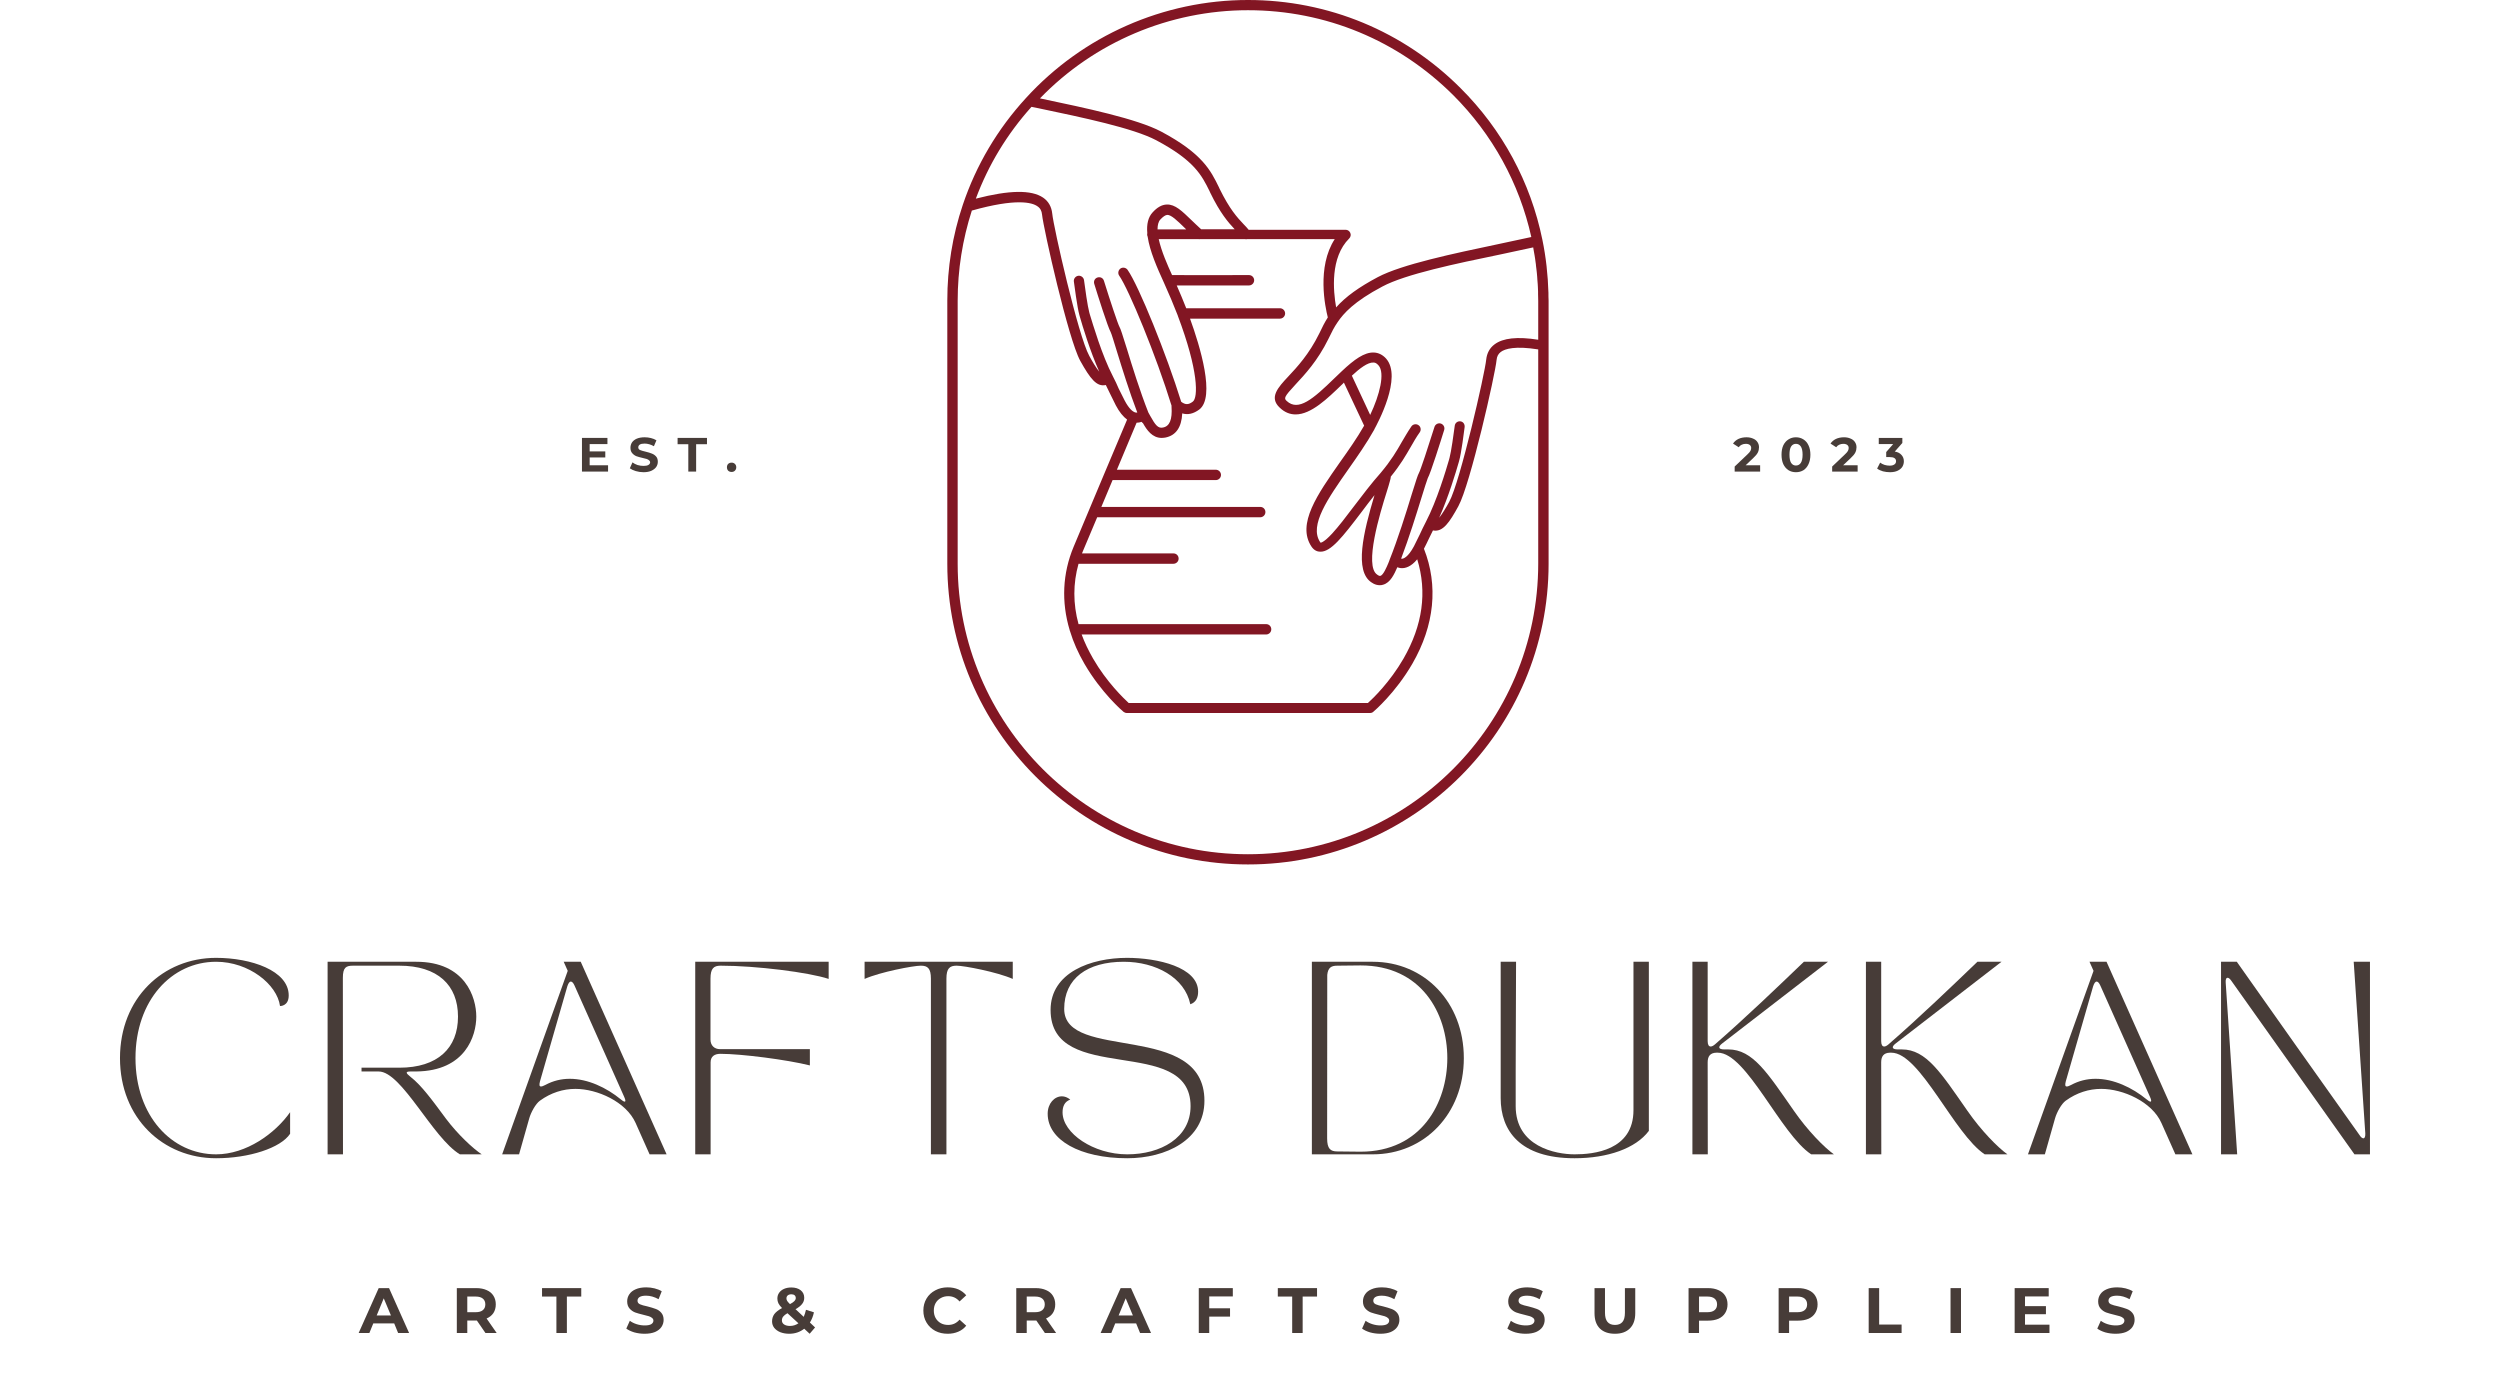<svg version="1.0" preserveAspectRatio="xMidYMid meet" height="228" viewBox="0 0 309.75 171" zoomAndPan="magnify" width="413" xmlns:xlink="http://www.w3.org/1999/xlink" xmlns="http://www.w3.org/2000/svg"><defs><g></g><clipPath id="36922a03ef"><path clip-rule="nonzero" d="M 117.328 0 L 191.891 0 L 191.891 107.371 L 117.328 107.371 Z M 117.328 0"></path></clipPath></defs><g clip-path="url(#36922a03ef)"><path fill-rule="nonzero" fill-opacity="1" d="M 191.852 36.285 C 191.785 34.082 191.551 31.875 191.102 29.711 C 189.645 22.578 186.133 16.066 180.945 10.902 C 173.922 3.879 164.559 0 154.621 0 C 144.168 0 134.145 4.434 127.117 12.145 C 123.582 16 120.949 20.457 119.297 25.363 C 118.012 29.176 117.371 33.18 117.371 37.23 L 117.371 69.852 C 117.371 90.395 134.078 107.105 154.621 107.105 C 175.164 107.105 191.871 90.395 191.871 69.852 L 191.871 37.25 C 191.852 36.93 191.852 36.609 191.852 36.285 Z M 180.945 52.203 C 180.605 52.16 180.281 52.395 180.242 52.758 C 180.133 53.637 179.789 56.059 179.598 56.723 L 179.535 56.957 C 179.168 58.223 178.035 62.035 176.664 64.668 C 176.383 65.227 176.129 65.719 175.914 66.211 C 175.656 66.727 175.422 67.219 175.184 67.691 C 174.434 69.082 173.879 69.211 173.727 69.23 C 173.664 69.23 173.621 69.23 173.602 69.211 C 174.586 66.617 175.484 63.727 176.105 61.715 C 176.449 60.598 176.812 59.441 176.898 59.25 C 177.242 58.672 178.547 54.516 178.934 53.273 C 179.039 52.93 178.848 52.59 178.527 52.48 C 178.184 52.375 177.84 52.566 177.734 52.887 C 176.941 55.414 176 58.266 175.805 58.605 C 175.656 58.863 175.465 59.484 174.887 61.328 C 174.223 63.512 173.215 66.746 172.145 69.426 C 172.145 69.426 172.145 69.426 172.145 69.445 C 172.102 69.555 172.059 69.66 172.016 69.77 C 171.801 70.281 171.395 71.246 171.031 71.352 C 170.922 71.375 170.773 71.309 170.664 71.223 C 170.664 71.223 170.645 71.203 170.645 71.203 C 168.973 70.152 171.008 63.492 171.801 60.984 C 171.973 60.43 172.121 59.957 172.207 59.613 C 172.25 59.441 172.316 59.25 172.316 59.059 C 173.535 57.559 174.156 56.465 174.777 55.395 C 175.141 54.773 175.465 54.172 175.914 53.551 C 176.105 53.273 176.043 52.867 175.742 52.672 C 175.465 52.48 175.055 52.547 174.863 52.844 C 174.391 53.531 174.051 54.152 173.664 54.793 C 173.043 55.887 172.398 57 171.07 58.586 C 169.938 59.852 168.824 61.328 167.73 62.762 C 166.766 64.047 165.844 65.246 165.055 66.105 C 164.023 67.219 163.66 67.238 163.617 67.238 C 163.617 67.238 163.598 67.219 163.555 67.152 C 162.184 65.078 164.559 61.715 167.066 58.137 C 168.18 56.551 169.336 54.902 170.281 53.211 C 170.281 53.211 170.281 53.211 170.281 53.188 C 170.645 52.523 173.793 46.742 171.734 44.426 C 171.309 43.957 170.793 43.699 170.215 43.676 C 169.039 43.633 167.773 44.555 166.273 45.969 C 165.973 46.27 165.652 46.57 165.332 46.867 C 162.695 49.438 160.855 51.023 159.418 49.676 C 159.078 49.355 159.055 49.203 160.512 47.641 C 161.668 46.398 163.254 44.707 164.582 42.008 L 164.668 41.836 C 164.988 41.172 165.289 40.551 165.738 39.906 C 166.465 38.836 167.754 37.359 171.285 35.496 C 174.137 33.973 180.367 32.668 185.875 31.531 C 187.309 31.23 188.68 30.934 189.965 30.652 C 189.965 30.695 189.988 30.738 189.988 30.805 C 190.008 30.934 190.031 31.039 190.051 31.168 C 190.074 31.34 190.117 31.512 190.137 31.66 C 190.156 31.789 190.18 31.918 190.199 32.047 C 190.223 32.219 190.242 32.367 190.266 32.539 C 190.285 32.668 190.309 32.797 190.309 32.922 C 190.328 33.094 190.352 33.246 190.371 33.418 C 190.395 33.547 190.395 33.672 190.414 33.801 C 190.438 33.973 190.438 34.145 190.457 34.293 C 190.457 34.422 190.48 34.551 190.48 34.66 C 190.5 34.832 190.5 35 190.523 35.195 C 190.523 35.301 190.543 35.43 190.543 35.539 C 190.543 35.73 190.566 35.922 190.566 36.117 C 190.566 36.223 190.566 36.309 190.566 36.414 C 190.566 36.715 190.586 36.992 190.586 37.293 L 190.586 42.094 C 187.996 41.684 186.215 41.879 185.168 42.672 C 184.566 43.121 184.227 43.762 184.141 44.555 C 183.988 46.184 180.926 59.68 179.555 62.184 C 179.211 62.828 178.719 63.641 178.312 64.156 C 179.469 61.562 180.391 58.48 180.711 57.363 L 180.777 57.129 C 181.055 56.23 181.418 53.297 181.461 52.973 C 181.527 52.566 181.289 52.246 180.945 52.203 Z M 173.898 81.594 C 172.207 84.527 170.109 86.539 169.488 87.098 L 139.84 87.098 C 139.242 86.539 137.121 84.527 135.43 81.594 C 134.852 80.586 134.379 79.602 134.016 78.613 L 156.871 78.613 C 157.215 78.613 157.512 78.336 157.512 77.973 C 157.512 77.609 157.234 77.328 156.871 77.328 L 133.629 77.328 C 132.941 74.801 132.941 72.297 133.629 69.852 L 145.387 69.852 C 145.73 69.852 146.031 69.574 146.031 69.211 C 146.031 68.848 145.754 68.566 145.387 68.566 L 134.059 68.566 C 134.102 68.441 134.145 68.332 134.207 68.203 L 135.941 64.09 L 156.141 64.09 C 156.484 64.09 156.785 63.812 156.785 63.449 C 156.785 63.086 156.508 62.805 156.141 62.805 L 136.457 62.805 L 137.848 59.484 L 150.637 59.484 C 150.98 59.484 151.281 59.207 151.281 58.844 C 151.281 58.5 151 58.199 150.637 58.199 L 138.383 58.199 L 140.824 52.375 C 141.039 52.375 141.254 52.332 141.445 52.266 C 141.488 52.332 141.555 52.395 141.617 52.438 C 142.09 53.273 142.754 54.258 143.934 54.258 C 144.082 54.258 144.23 54.238 144.383 54.215 C 145.688 53.961 146.395 52.953 146.48 51.219 C 147.188 51.43 147.875 51.262 148.582 50.746 C 150.617 49.227 148.688 42.906 147.445 39.48 L 158.582 39.48 C 158.926 39.48 159.227 39.199 159.227 38.836 C 159.227 38.492 158.949 38.191 158.582 38.191 L 146.973 38.191 C 146.609 37.273 146.223 36.328 145.797 35.367 C 146.223 35.367 146.824 35.367 147.637 35.367 C 149.137 35.367 151.363 35.367 154.75 35.367 C 155.094 35.367 155.391 35.086 155.391 34.723 C 155.391 34.379 155.113 34.082 154.75 34.082 C 151.43 34.082 146.609 34.102 145.219 34.082 C 144.66 32.859 143.891 31.125 143.566 29.625 L 148.453 29.625 C 148.539 29.645 148.645 29.645 148.73 29.625 L 154.258 29.625 C 154.301 29.645 154.363 29.645 154.406 29.645 C 154.449 29.645 154.492 29.645 154.559 29.625 L 165.375 29.625 C 163.125 33.074 164.195 38.066 164.516 39.328 C 164.109 39.973 163.812 40.57 163.531 41.172 L 163.445 41.344 C 162.203 43.871 160.703 45.496 159.59 46.676 C 158.371 47.984 157.191 49.246 158.562 50.512 C 159.184 51.109 159.848 51.348 160.531 51.348 C 162.461 51.348 164.496 49.355 166.23 47.684 C 166.34 47.598 166.426 47.488 166.508 47.402 L 169.016 52.738 C 168.137 54.281 167.066 55.801 166.016 57.277 C 163.254 61.223 160.641 64.926 162.484 67.711 C 162.824 68.227 163.254 68.355 163.574 68.355 C 164.883 68.398 166.316 66.574 168.738 63.383 C 169.25 62.699 169.766 62.012 170.301 61.348 C 168.91 65.977 167.773 70.773 169.938 72.168 C 170.324 72.445 170.688 72.508 170.965 72.508 C 171.113 72.508 171.242 72.488 171.371 72.445 C 172.273 72.188 172.742 71.16 173.129 70.281 C 173.258 70.348 173.43 70.367 173.578 70.391 C 174.094 70.434 174.82 70.238 175.594 69.297 C 176.836 73.344 176.277 77.457 173.898 81.594 Z M 137.891 46.633 C 136.52 44 135.406 40.164 135.02 38.922 L 134.957 38.688 C 134.766 38.023 134.422 35.602 134.312 34.723 C 134.27 34.379 133.949 34.125 133.605 34.168 C 133.266 34.211 133.008 34.531 133.051 34.875 C 133.094 35.215 133.48 38.152 133.734 39.027 L 133.801 39.266 C 134.121 40.379 135.043 43.461 136.199 46.055 C 135.793 45.562 135.301 44.727 134.957 44.086 C 133.586 41.598 130.523 28.105 130.371 26.453 C 130.285 25.621 129.902 24.934 129.238 24.484 C 127.781 23.5 125.059 23.543 120.906 24.613 C 122.469 20.414 124.781 16.602 127.801 13.238 L 128.66 13.41 C 134.164 14.566 140.398 15.871 143.246 17.371 C 148.004 19.898 148.902 21.742 149.867 23.691 L 149.953 23.883 C 151.172 26.391 152.156 27.527 152.973 28.402 L 148.816 28.402 C 148.387 28.02 148.004 27.633 147.66 27.312 C 146.461 26.156 145.602 25.297 144.555 25.34 C 143.953 25.363 143.375 25.684 142.797 26.328 C 142.262 26.906 142.047 27.781 142.152 28.898 C 142.133 28.941 142.133 29.004 142.133 29.047 C 142.133 29.152 142.152 29.238 142.195 29.324 C 142.453 31.102 143.375 33.203 144.211 35.023 C 144.832 36.395 145.41 37.766 145.926 39.094 C 145.926 39.094 145.926 39.113 145.926 39.113 C 148.516 45.949 148.453 49.27 147.789 49.762 C 147.254 50.168 146.867 50.168 146.352 49.781 C 144.531 43.914 141.105 35.43 139.711 33.438 C 139.52 33.16 139.113 33.074 138.832 33.266 C 138.555 33.461 138.469 33.867 138.664 34.145 C 139.863 35.859 143.27 44.125 145.152 50.254 C 145.152 50.297 145.152 50.316 145.152 50.383 C 145.262 51.988 144.918 52.824 144.082 52.973 C 143.48 53.102 143.141 52.652 142.52 51.539 C 142.434 51.387 142.348 51.238 142.281 51.109 C 141.234 48.453 140.27 45.348 139.625 43.227 C 139.047 41.387 138.855 40.766 138.707 40.508 C 138.512 40.164 137.57 37.336 136.777 34.789 C 136.672 34.445 136.328 34.273 135.984 34.379 C 135.641 34.488 135.473 34.832 135.578 35.172 C 135.965 36.438 137.27 40.57 137.613 41.148 C 137.719 41.344 138.062 42.5 138.406 43.613 C 139.027 45.625 139.926 48.539 140.91 51.109 C 140.848 51.133 140.742 51.133 140.613 51.09 C 140.375 51.004 139.906 50.703 139.328 49.59 C 139.09 49.141 138.855 48.648 138.598 48.133 C 138.426 47.684 138.168 47.191 137.891 46.633 Z M 143.418 28.445 C 143.418 27.891 143.523 27.461 143.762 27.203 C 144.102 26.84 144.383 26.648 144.617 26.625 C 145.109 26.605 145.859 27.332 146.781 28.234 C 146.844 28.297 146.91 28.359 146.973 28.426 L 143.418 28.426 Z M 169.766 51.41 L 167.496 46.547 C 168.438 45.668 169.465 44.875 170.172 44.918 C 170.324 44.918 170.535 44.961 170.793 45.262 C 171.629 46.203 170.945 48.926 169.766 51.41 Z M 154.621 1.266 C 164.238 1.266 173.258 5.012 180.07 11.805 C 184.91 16.645 188.25 22.707 189.73 29.367 C 188.445 29.645 187.074 29.945 185.637 30.246 C 180.047 31.426 173.707 32.754 170.707 34.336 C 168.375 35.578 166.723 36.758 165.547 38.086 C 165.18 36.008 164.797 31.895 167.172 29.539 C 167.344 29.367 167.41 29.09 167.301 28.855 C 167.195 28.617 166.98 28.469 166.723 28.469 L 154.707 28.469 C 154.516 28.234 154.32 28.02 154.105 27.805 C 153.273 26.926 152.352 25.918 151.109 23.391 L 151.023 23.199 C 150.016 21.141 148.988 19.023 143.867 16.301 C 140.867 14.715 134.527 13.387 128.957 12.211 L 128.852 12.188 C 135.578 5.227 144.918 1.266 154.621 1.266 Z M 154.621 105.84 C 134.785 105.84 118.656 89.711 118.656 69.875 L 118.656 37.25 C 118.656 33.438 119.254 29.688 120.41 26.09 C 125.895 24.547 127.867 25.082 128.531 25.555 C 128.895 25.789 129.066 26.133 129.109 26.582 C 129.281 28.297 132.363 42.027 133.844 44.707 C 135.086 46.934 135.879 47.961 137.012 47.703 C 137.184 48.047 137.355 48.391 137.504 48.711 C 137.762 49.246 138 49.738 138.254 50.23 C 138.684 51.047 139.156 51.625 139.648 51.988 L 136.84 58.648 L 134.914 63.234 L 133.027 67.734 C 131.637 71.055 131.488 74.586 132.535 78.078 C 132.535 78.121 132.559 78.164 132.578 78.207 C 132.984 79.559 133.586 80.906 134.355 82.234 C 136.457 85.855 139.09 88.105 139.199 88.191 C 139.305 88.273 139.457 88.34 139.605 88.34 L 169.746 88.34 C 169.895 88.34 170.043 88.297 170.152 88.191 C 170.258 88.105 172.895 85.855 174.992 82.234 C 177.734 77.48 178.227 72.551 176.426 67.988 C 176.641 67.582 176.836 67.176 177.047 66.727 C 177.199 66.406 177.371 66.062 177.543 65.719 C 178.785 65.977 179.621 64.668 180.691 62.719 C 182.168 60.043 185.273 46.312 185.426 44.598 C 185.469 44.148 185.637 43.848 185.938 43.613 C 186.473 43.207 187.738 42.84 190.586 43.293 L 190.586 69.809 C 190.586 89.688 174.457 105.84 154.621 105.84 Z M 154.621 105.84" fill="#821623"></path></g><g fill-opacity="1" fill="#473c38"><g transform="translate(13.678, 143.022)"><g><path d="M 1.188 -11.922 C 1.188 -4.484 6.531 0.484 13.094 0.484 C 17.172 0.484 21.094 -0.781 22.266 -2.547 L 22.266 -5.219 C 20.422 -2.594 16.844 0 13.094 0 C 7.594 0 3.109 -4.766 3.109 -11.922 C 3.109 -19.094 7.594 -23.859 13.094 -23.859 C 17.172 -23.859 20.656 -21.047 21.016 -18.375 C 21.016 -18.375 22.094 -18.328 22.094 -19.688 C 22.094 -22.766 17.422 -24.344 13.094 -24.344 C 6.531 -24.344 1.188 -19.375 1.188 -11.922 Z M 1.188 -11.922"></path></g></g></g><g fill-opacity="1" fill="#473c38"><g transform="translate(38.684, 143.022)"><g><path d="M 1.906 0 L 3.812 0 C 3.812 0 3.797 -21.156 3.797 -21.875 C 3.797 -23.172 4.203 -23.375 5.062 -23.375 L 10.781 -23.375 C 15.562 -23.375 18.062 -20.953 18.062 -17.062 C 18.062 -13.172 15.562 -10.734 10.781 -10.734 L 6.109 -10.734 L 6.109 -10.266 L 8.234 -10.266 C 11.094 -10.266 14.906 -2.031 18.297 0 L 21 0 C 19.922 -0.719 18.062 -2.438 16.578 -4.406 C 14.844 -6.75 13.531 -8.547 12.188 -9.594 C 11.625 -10.047 11.469 -10.266 12.188 -10.266 L 12.891 -10.266 C 18.969 -10.328 20.328 -14.672 20.328 -17.062 C 20.328 -19.438 18.969 -23.859 12.891 -23.859 L 1.906 -23.859 Z M 1.906 0"></path></g></g></g><g fill-opacity="1" fill="#473c38"><g transform="translate(61.733, 143.022)"><g><path d="M 2.578 0 L 3.844 -4.469 C 4.062 -5.219 4.625 -6.25 5.156 -6.641 C 6.531 -7.641 8.047 -8.109 9.562 -8.109 C 12.266 -8.109 15.844 -6.516 17.016 -3.891 L 18.75 0 L 20.859 0 L 10.219 -23.859 L 8.109 -23.859 L 8.609 -22.734 L 0.484 0 Z M 5.172 -9.047 L 8.562 -20.828 C 8.688 -21.203 8.828 -21.406 9 -21.406 C 9.141 -21.406 9.312 -21.234 9.453 -20.906 L 15.609 -7.109 C 15.891 -6.469 15.75 -6.344 15.203 -6.797 C 13.391 -8.281 11.094 -9.359 8.859 -9.359 C 7.797 -9.359 6.781 -9.109 5.828 -8.594 C 5.578 -8.469 5.422 -8.406 5.297 -8.406 C 5.078 -8.406 5.062 -8.609 5.172 -9.047 Z M 5.172 -9.047"></path></g></g></g><g fill-opacity="1" fill="#473c38"><g transform="translate(84.233, 143.022)"><g><path d="M 3.812 0 L 3.812 -11.406 C 3.812 -12.125 4.297 -12.453 5.016 -12.453 C 7.656 -12.453 13.297 -11.719 16.109 -11.016 L 16.109 -13.031 L 4.984 -13.031 C 4.266 -13.031 3.797 -13.5 3.797 -14.219 L 3.797 -21.766 C 3.797 -23.047 4.203 -23.375 5.062 -23.375 C 9.406 -23.375 16.016 -22.547 18.438 -21.734 L 18.438 -23.859 L 1.906 -23.859 L 1.906 0 Z M 3.812 0"></path></g></g></g><g fill-opacity="1" fill="#473c38"><g transform="translate(105.684, 143.022)"><g><path d="M 1.438 -23.859 L 1.438 -21.734 C 3.391 -22.594 7.484 -23.375 8.406 -23.375 C 9.25 -23.375 9.656 -23.047 9.656 -21.766 L 9.656 0 L 11.578 0 L 11.578 -21.766 C 11.578 -23.047 11.984 -23.375 12.844 -23.375 C 13.75 -23.375 17.844 -22.594 19.797 -21.734 L 19.797 -23.859 Z M 1.438 -23.859"></path></g></g></g><g fill-opacity="1" fill="#473c38"><g transform="translate(128.495, 143.022)"><g><path d="M 1.312 -5.031 C 1.312 -1.766 5.328 0.484 11.172 0.484 C 15.938 0.484 20.734 -1.766 20.734 -6.641 C 20.734 -16.516 3.359 -11.453 3.359 -18.016 C 3.359 -21.812 6.234 -23.859 10.734 -23.859 C 14.703 -23.859 18.297 -21.906 18.984 -18.594 C 19.688 -18.828 19.953 -19.422 19.953 -20.156 C 19.953 -23.188 14.938 -24.344 11.141 -24.344 C 6.688 -24.344 1.672 -22.547 1.672 -17.891 C 1.672 -8.422 19.016 -14.891 19.016 -5.969 C 19.016 -2.031 15.297 0 11.172 0 C 6.969 0 3.156 -2.625 3.156 -5.203 C 3.156 -5.938 3.406 -6.531 4.109 -6.781 C 3.766 -7.062 3.406 -7.188 3.078 -7.188 C 2.141 -7.188 1.312 -6.297 1.312 -5.031 Z M 1.312 -5.031"></path></g></g></g><g fill-opacity="1" fill="#473c38"><g transform="translate(151.902, 143.022)"><g></g></g></g><g fill-opacity="1" fill="#473c38"><g transform="translate(160.635, 143.022)"><g><path d="M 1.906 -23.859 L 1.906 0 L 9.453 0 C 15.844 0 20.734 -5.016 20.734 -11.922 C 20.734 -18.844 15.844 -23.859 9.453 -23.859 Z M 3.812 -22.234 C 3.906 -23.141 4.312 -23.375 5.062 -23.375 C 5.797 -23.375 7.297 -23.406 7.938 -23.406 C 15.484 -23.406 18.688 -17.469 18.688 -11.922 C 18.688 -6.391 15.484 -0.328 7.938 -0.328 C 7.297 -0.328 5.797 -0.359 5.062 -0.359 C 4.203 -0.359 3.797 -0.688 3.797 -1.984 C 3.797 -5.016 3.812 -20.562 3.812 -22.234 Z M 3.812 -22.234"></path></g></g></g><g fill-opacity="1" fill="#473c38"><g transform="translate(184.137, 143.022)"><g><path d="M 10.953 0.484 C 15.062 0.484 18.531 -0.734 20.156 -2.906 L 20.156 -23.859 L 18.25 -23.859 L 18.25 -5.469 C 18.25 -0.453 13.266 0 10.953 0 C 8.609 0 3.656 -0.953 3.656 -5.969 L 3.656 -10.234 C 3.656 -12 3.703 -23.859 3.703 -23.859 L 1.797 -23.859 L 1.797 -6.969 C 1.797 -2.938 4.172 0.484 10.953 0.484 Z M 10.953 0.484"></path></g></g></g><g fill-opacity="1" fill="#473c38"><g transform="translate(207.783, 143.022)"><g><path d="M 1.906 0 L 3.812 0 C 3.812 0 3.797 -5.75 3.797 -11.406 C 3.797 -12.141 4.109 -12.578 4.875 -12.594 L 5.062 -12.594 C 8.609 -12.594 12.844 -2.484 16.625 0 L 19.438 0 C 18.234 -0.859 16.172 -2.953 14.484 -5.391 C 11.219 -10.062 9.406 -13 6.344 -13 L 5.844 -13 C 5.125 -13 5.031 -13.312 5.609 -13.75 L 18.703 -23.859 L 15.719 -23.859 C 12.594 -20.859 8.562 -16.984 4.703 -13.625 C 4.484 -13.438 4.312 -13.359 4.172 -13.359 C 3.938 -13.359 3.797 -13.578 3.797 -14.031 L 3.797 -23.859 L 1.906 -23.859 Z M 1.906 0"></path></g></g></g><g fill-opacity="1" fill="#473c38"><g transform="translate(229.282, 143.022)"><g><path d="M 1.906 0 L 3.812 0 C 3.812 0 3.797 -5.75 3.797 -11.406 C 3.797 -12.141 4.109 -12.578 4.875 -12.594 L 5.062 -12.594 C 8.609 -12.594 12.844 -2.484 16.625 0 L 19.438 0 C 18.234 -0.859 16.172 -2.953 14.484 -5.391 C 11.219 -10.062 9.406 -13 6.344 -13 L 5.844 -13 C 5.125 -13 5.031 -13.312 5.609 -13.75 L 18.703 -23.859 L 15.719 -23.859 C 12.594 -20.859 8.562 -16.984 4.703 -13.625 C 4.484 -13.438 4.312 -13.359 4.172 -13.359 C 3.938 -13.359 3.797 -13.578 3.797 -14.031 L 3.797 -23.859 L 1.906 -23.859 Z M 1.906 0"></path></g></g></g><g fill-opacity="1" fill="#473c38"><g transform="translate(250.78, 143.022)"><g><path d="M 2.578 0 L 3.844 -4.469 C 4.062 -5.219 4.625 -6.25 5.156 -6.641 C 6.531 -7.641 8.047 -8.109 9.562 -8.109 C 12.266 -8.109 15.844 -6.516 17.016 -3.891 L 18.75 0 L 20.859 0 L 10.219 -23.859 L 8.109 -23.859 L 8.609 -22.734 L 0.484 0 Z M 5.172 -9.047 L 8.562 -20.828 C 8.688 -21.203 8.828 -21.406 9 -21.406 C 9.141 -21.406 9.312 -21.234 9.453 -20.906 L 15.609 -7.109 C 15.891 -6.469 15.75 -6.344 15.203 -6.797 C 13.391 -8.281 11.094 -9.359 8.859 -9.359 C 7.797 -9.359 6.781 -9.109 5.828 -8.594 C 5.578 -8.469 5.422 -8.406 5.297 -8.406 C 5.078 -8.406 5.062 -8.609 5.172 -9.047 Z M 5.172 -9.047"></path></g></g></g><g fill-opacity="1" fill="#473c38"><g transform="translate(273.28, 143.022)"><g><path d="M 1.906 0 L 3.906 0 L 2.484 -21.266 C 2.453 -21.672 2.547 -21.875 2.719 -21.875 C 2.844 -21.875 3 -21.766 3.172 -21.516 C 9.109 -13.125 13.391 -7.141 18.438 0 L 20.359 0 L 20.359 -23.859 L 18.344 -23.859 L 19.781 -2.594 C 19.797 -2.188 19.703 -1.984 19.547 -1.984 C 19.422 -1.984 19.25 -2.094 19.094 -2.344 C 13.641 -10.016 8.703 -16.984 3.859 -23.859 L 1.906 -23.859 Z M 1.906 0"></path></g></g></g><g fill-opacity="1" fill="#473c38"><g transform="translate(44.515, 165.159)"><g><path d="M 4.328 -1.188 L 1.734 -1.188 L 1.25 0 L -0.078 0 L 2.406 -5.562 L 3.688 -5.562 L 6.172 0 L 4.812 0 Z M 3.922 -2.172 L 3.031 -4.297 L 2.156 -2.172 Z M 3.922 -2.172"></path></g></g></g><g fill-opacity="1" fill="#473c38"><g transform="translate(55.944, 165.159)"><g><path d="M 4.203 0 L 3.141 -1.547 L 1.953 -1.547 L 1.953 0 L 0.656 0 L 0.656 -5.562 L 3.062 -5.562 C 3.562 -5.562 3.992 -5.477 4.359 -5.312 C 4.723 -5.156 5 -4.926 5.188 -4.625 C 5.383 -4.32 5.484 -3.961 5.484 -3.547 C 5.484 -3.129 5.383 -2.77 5.188 -2.469 C 4.988 -2.176 4.707 -1.953 4.344 -1.797 L 5.594 0 Z M 4.188 -3.547 C 4.188 -3.859 4.082 -4.098 3.875 -4.266 C 3.676 -4.43 3.383 -4.516 3 -4.516 L 1.953 -4.516 L 1.953 -2.578 L 3 -2.578 C 3.383 -2.578 3.676 -2.66 3.875 -2.828 C 4.082 -2.992 4.188 -3.234 4.188 -3.547 Z M 4.188 -3.547"></path></g></g></g><g fill-opacity="1" fill="#473c38"><g transform="translate(67.127, 165.159)"><g><path d="M 1.812 -4.516 L 0.031 -4.516 L 0.031 -5.562 L 4.891 -5.562 L 4.891 -4.516 L 3.109 -4.516 L 3.109 0 L 1.812 0 Z M 1.812 -4.516"></path></g></g></g><g fill-opacity="1" fill="#473c38"><g transform="translate(77.379, 165.159)"><g><path d="M 2.484 0.094 C 2.047 0.094 1.617 0.035 1.203 -0.078 C 0.797 -0.203 0.469 -0.359 0.219 -0.547 L 0.656 -1.516 C 0.895 -1.336 1.176 -1.195 1.5 -1.094 C 1.832 -0.988 2.164 -0.938 2.5 -0.938 C 2.863 -0.938 3.133 -0.988 3.312 -1.094 C 3.488 -1.207 3.578 -1.352 3.578 -1.531 C 3.578 -1.664 3.523 -1.773 3.422 -1.859 C 3.316 -1.953 3.18 -2.023 3.016 -2.078 C 2.859 -2.129 2.641 -2.188 2.359 -2.25 C 1.93 -2.352 1.582 -2.453 1.312 -2.547 C 1.051 -2.648 0.82 -2.812 0.625 -3.031 C 0.426 -3.258 0.328 -3.555 0.328 -3.922 C 0.328 -4.242 0.414 -4.535 0.594 -4.797 C 0.77 -5.066 1.035 -5.273 1.391 -5.422 C 1.742 -5.578 2.176 -5.656 2.688 -5.656 C 3.039 -5.656 3.383 -5.613 3.719 -5.531 C 4.062 -5.445 4.359 -5.328 4.609 -5.172 L 4.219 -4.188 C 3.695 -4.477 3.18 -4.625 2.672 -4.625 C 2.305 -4.625 2.035 -4.566 1.859 -4.453 C 1.691 -4.336 1.609 -4.188 1.609 -4 C 1.609 -3.801 1.707 -3.656 1.906 -3.562 C 2.113 -3.469 2.422 -3.379 2.828 -3.297 C 3.242 -3.191 3.586 -3.086 3.859 -2.984 C 4.129 -2.891 4.359 -2.734 4.547 -2.516 C 4.742 -2.297 4.844 -2 4.844 -1.625 C 4.844 -1.312 4.754 -1.02 4.578 -0.75 C 4.398 -0.488 4.133 -0.281 3.781 -0.125 C 3.426 0.02 2.992 0.094 2.484 0.094 Z M 2.484 0.094"></path></g></g></g><g fill-opacity="1" fill="#473c38"><g transform="translate(87.79, 165.159)"><g></g></g></g><g fill-opacity="1" fill="#473c38"><g transform="translate(95.378, 165.159)"><g><path d="M 4.938 0.094 L 4.266 -0.531 C 3.734 -0.113 3.113 0.094 2.406 0.094 C 2.008 0.094 1.645 0.031 1.312 -0.094 C 0.988 -0.227 0.734 -0.41 0.547 -0.641 C 0.367 -0.879 0.281 -1.145 0.281 -1.438 C 0.281 -1.781 0.375 -2.082 0.562 -2.344 C 0.758 -2.602 1.078 -2.852 1.516 -3.094 C 1.305 -3.301 1.156 -3.5 1.062 -3.688 C 0.977 -3.875 0.938 -4.066 0.938 -4.266 C 0.938 -4.535 1.008 -4.773 1.156 -4.984 C 1.301 -5.191 1.504 -5.352 1.766 -5.469 C 2.023 -5.582 2.328 -5.641 2.672 -5.641 C 3.148 -5.641 3.535 -5.523 3.828 -5.297 C 4.117 -5.066 4.266 -4.754 4.266 -4.359 C 4.266 -4.066 4.176 -3.812 4 -3.594 C 3.832 -3.375 3.562 -3.16 3.188 -2.953 L 4.203 -2 C 4.316 -2.258 4.41 -2.551 4.484 -2.875 L 5.469 -2.562 C 5.363 -2.07 5.195 -1.648 4.969 -1.297 L 5.609 -0.688 Z M 2.672 -4.797 C 2.484 -4.797 2.332 -4.75 2.219 -4.656 C 2.113 -4.562 2.062 -4.438 2.062 -4.281 C 2.062 -4.176 2.094 -4.07 2.156 -3.969 C 2.219 -3.875 2.332 -3.742 2.5 -3.578 C 2.77 -3.723 2.957 -3.852 3.062 -3.969 C 3.164 -4.082 3.219 -4.203 3.219 -4.328 C 3.219 -4.473 3.172 -4.586 3.078 -4.672 C 2.984 -4.754 2.848 -4.797 2.672 -4.797 Z M 2.5 -0.875 C 2.883 -0.875 3.234 -0.984 3.547 -1.203 L 2.188 -2.453 C 1.945 -2.316 1.77 -2.176 1.656 -2.031 C 1.551 -1.895 1.5 -1.738 1.5 -1.562 C 1.5 -1.352 1.586 -1.188 1.766 -1.062 C 1.953 -0.938 2.195 -0.875 2.5 -0.875 Z M 2.5 -0.875"></path></g></g></g><g fill-opacity="1" fill="#473c38"><g transform="translate(106.505, 165.159)"><g></g></g></g><g fill-opacity="1" fill="#473c38"><g transform="translate(114.092, 165.159)"><g><path d="M 3.328 0.094 C 2.754 0.094 2.238 -0.023 1.781 -0.266 C 1.32 -0.516 0.961 -0.859 0.703 -1.297 C 0.441 -1.734 0.312 -2.227 0.312 -2.781 C 0.312 -3.332 0.441 -3.828 0.703 -4.266 C 0.961 -4.703 1.32 -5.039 1.781 -5.281 C 2.238 -5.531 2.754 -5.656 3.328 -5.656 C 3.816 -5.656 4.254 -5.57 4.641 -5.406 C 5.023 -5.238 5.352 -4.992 5.625 -4.672 L 4.797 -3.906 C 4.422 -4.344 3.953 -4.562 3.391 -4.562 C 3.047 -4.562 2.738 -4.484 2.469 -4.328 C 2.195 -4.18 1.984 -3.973 1.828 -3.703 C 1.68 -3.43 1.609 -3.125 1.609 -2.781 C 1.609 -2.438 1.68 -2.129 1.828 -1.859 C 1.984 -1.586 2.195 -1.375 2.469 -1.219 C 2.738 -1.07 3.047 -1 3.391 -1 C 3.953 -1 4.422 -1.219 4.797 -1.656 L 5.625 -0.906 C 5.352 -0.57 5.02 -0.32 4.625 -0.156 C 4.238 0.008 3.805 0.094 3.328 0.094 Z M 3.328 0.094"></path></g></g></g><g fill-opacity="1" fill="#473c38"><g transform="translate(125.259, 165.159)"><g><path d="M 4.203 0 L 3.141 -1.547 L 1.953 -1.547 L 1.953 0 L 0.656 0 L 0.656 -5.562 L 3.062 -5.562 C 3.562 -5.562 3.992 -5.477 4.359 -5.312 C 4.723 -5.156 5 -4.926 5.188 -4.625 C 5.383 -4.32 5.484 -3.961 5.484 -3.547 C 5.484 -3.129 5.383 -2.77 5.188 -2.469 C 4.988 -2.176 4.707 -1.953 4.344 -1.797 L 5.594 0 Z M 4.188 -3.547 C 4.188 -3.859 4.082 -4.098 3.875 -4.266 C 3.676 -4.43 3.383 -4.516 3 -4.516 L 1.953 -4.516 L 1.953 -2.578 L 3 -2.578 C 3.383 -2.578 3.676 -2.66 3.875 -2.828 C 4.082 -2.992 4.188 -3.234 4.188 -3.547 Z M 4.188 -3.547"></path></g></g></g><g fill-opacity="1" fill="#473c38"><g transform="translate(136.442, 165.159)"><g><path d="M 4.328 -1.188 L 1.734 -1.188 L 1.25 0 L -0.078 0 L 2.406 -5.562 L 3.688 -5.562 L 6.172 0 L 4.812 0 Z M 3.922 -2.172 L 3.031 -4.297 L 2.156 -2.172 Z M 3.922 -2.172"></path></g></g></g><g fill-opacity="1" fill="#473c38"><g transform="translate(147.871, 165.159)"><g><path d="M 1.953 -4.531 L 1.953 -3.062 L 4.531 -3.062 L 4.531 -2.031 L 1.953 -2.031 L 1.953 0 L 0.656 0 L 0.656 -5.562 L 4.875 -5.562 L 4.875 -4.531 Z M 1.953 -4.531"></path></g></g></g><g fill-opacity="1" fill="#473c38"><g transform="translate(158.29, 165.159)"><g><path d="M 1.812 -4.516 L 0.031 -4.516 L 0.031 -5.562 L 4.891 -5.562 L 4.891 -4.516 L 3.109 -4.516 L 3.109 0 L 1.812 0 Z M 1.812 -4.516"></path></g></g></g><g fill-opacity="1" fill="#473c38"><g transform="translate(168.542, 165.159)"><g><path d="M 2.484 0.094 C 2.047 0.094 1.617 0.035 1.203 -0.078 C 0.797 -0.203 0.469 -0.359 0.219 -0.547 L 0.656 -1.516 C 0.895 -1.336 1.176 -1.195 1.5 -1.094 C 1.832 -0.988 2.164 -0.938 2.5 -0.938 C 2.863 -0.938 3.133 -0.988 3.312 -1.094 C 3.488 -1.207 3.578 -1.352 3.578 -1.531 C 3.578 -1.664 3.523 -1.773 3.422 -1.859 C 3.316 -1.953 3.18 -2.023 3.016 -2.078 C 2.859 -2.129 2.641 -2.188 2.359 -2.25 C 1.93 -2.352 1.582 -2.453 1.312 -2.547 C 1.051 -2.648 0.82 -2.812 0.625 -3.031 C 0.426 -3.258 0.328 -3.555 0.328 -3.922 C 0.328 -4.242 0.414 -4.535 0.594 -4.797 C 0.77 -5.066 1.035 -5.273 1.391 -5.422 C 1.742 -5.578 2.176 -5.656 2.688 -5.656 C 3.039 -5.656 3.383 -5.613 3.719 -5.531 C 4.062 -5.445 4.359 -5.328 4.609 -5.172 L 4.219 -4.188 C 3.695 -4.477 3.18 -4.625 2.672 -4.625 C 2.305 -4.625 2.035 -4.566 1.859 -4.453 C 1.691 -4.336 1.609 -4.188 1.609 -4 C 1.609 -3.801 1.707 -3.656 1.906 -3.562 C 2.113 -3.469 2.422 -3.379 2.828 -3.297 C 3.242 -3.191 3.586 -3.086 3.859 -2.984 C 4.129 -2.891 4.359 -2.734 4.547 -2.516 C 4.742 -2.297 4.844 -2 4.844 -1.625 C 4.844 -1.312 4.754 -1.02 4.578 -0.75 C 4.398 -0.488 4.133 -0.281 3.781 -0.125 C 3.426 0.02 2.992 0.094 2.484 0.094 Z M 2.484 0.094"></path></g></g></g><g fill-opacity="1" fill="#473c38"><g transform="translate(178.953, 165.159)"><g></g></g></g><g fill-opacity="1" fill="#473c38"><g transform="translate(186.541, 165.159)"><g><path d="M 2.484 0.094 C 2.047 0.094 1.617 0.035 1.203 -0.078 C 0.797 -0.203 0.469 -0.359 0.219 -0.547 L 0.656 -1.516 C 0.895 -1.336 1.176 -1.195 1.5 -1.094 C 1.832 -0.988 2.164 -0.938 2.5 -0.938 C 2.863 -0.938 3.133 -0.988 3.312 -1.094 C 3.488 -1.207 3.578 -1.352 3.578 -1.531 C 3.578 -1.664 3.523 -1.773 3.422 -1.859 C 3.316 -1.953 3.18 -2.023 3.016 -2.078 C 2.859 -2.129 2.641 -2.188 2.359 -2.25 C 1.93 -2.352 1.582 -2.453 1.312 -2.547 C 1.051 -2.648 0.82 -2.812 0.625 -3.031 C 0.426 -3.258 0.328 -3.555 0.328 -3.922 C 0.328 -4.242 0.414 -4.535 0.594 -4.797 C 0.77 -5.066 1.035 -5.273 1.391 -5.422 C 1.742 -5.578 2.176 -5.656 2.688 -5.656 C 3.039 -5.656 3.383 -5.613 3.719 -5.531 C 4.062 -5.445 4.359 -5.328 4.609 -5.172 L 4.219 -4.188 C 3.695 -4.477 3.18 -4.625 2.672 -4.625 C 2.305 -4.625 2.035 -4.566 1.859 -4.453 C 1.691 -4.336 1.609 -4.188 1.609 -4 C 1.609 -3.801 1.707 -3.656 1.906 -3.562 C 2.113 -3.469 2.422 -3.379 2.828 -3.297 C 3.242 -3.191 3.586 -3.086 3.859 -2.984 C 4.129 -2.891 4.359 -2.734 4.547 -2.516 C 4.742 -2.297 4.844 -2 4.844 -1.625 C 4.844 -1.312 4.754 -1.02 4.578 -0.75 C 4.398 -0.488 4.133 -0.281 3.781 -0.125 C 3.426 0.02 2.992 0.094 2.484 0.094 Z M 2.484 0.094"></path></g></g></g><g fill-opacity="1" fill="#473c38"><g transform="translate(196.952, 165.159)"><g><path d="M 3.141 0.094 C 2.336 0.094 1.711 -0.125 1.266 -0.562 C 0.828 -1 0.609 -1.629 0.609 -2.453 L 0.609 -5.562 L 1.906 -5.562 L 1.906 -2.5 C 1.906 -1.5 2.316 -1 3.141 -1 C 3.547 -1 3.852 -1.117 4.062 -1.359 C 4.27 -1.598 4.375 -1.977 4.375 -2.5 L 4.375 -5.562 L 5.656 -5.562 L 5.656 -2.453 C 5.656 -1.629 5.43 -1 4.984 -0.562 C 4.547 -0.125 3.93 0.094 3.141 0.094 Z M 3.141 0.094"></path></g></g></g><g fill-opacity="1" fill="#473c38"><g transform="translate(208.557, 165.159)"><g><path d="M 3.062 -5.562 C 3.562 -5.562 3.992 -5.477 4.359 -5.312 C 4.723 -5.156 5 -4.926 5.188 -4.625 C 5.383 -4.32 5.484 -3.961 5.484 -3.547 C 5.484 -3.141 5.383 -2.781 5.188 -2.469 C 5 -2.164 4.723 -1.93 4.359 -1.766 C 3.992 -1.609 3.562 -1.531 3.062 -1.531 L 1.953 -1.531 L 1.953 0 L 0.656 0 L 0.656 -5.562 Z M 3 -2.578 C 3.383 -2.578 3.676 -2.66 3.875 -2.828 C 4.082 -2.992 4.188 -3.234 4.188 -3.547 C 4.188 -3.859 4.082 -4.098 3.875 -4.266 C 3.676 -4.43 3.383 -4.516 3 -4.516 L 1.953 -4.516 L 1.953 -2.578 Z M 3 -2.578"></path></g></g></g><g fill-opacity="1" fill="#473c38"><g transform="translate(219.715, 165.159)"><g><path d="M 3.062 -5.562 C 3.562 -5.562 3.992 -5.477 4.359 -5.312 C 4.723 -5.156 5 -4.926 5.188 -4.625 C 5.383 -4.32 5.484 -3.961 5.484 -3.547 C 5.484 -3.141 5.383 -2.781 5.188 -2.469 C 5 -2.164 4.723 -1.93 4.359 -1.766 C 3.992 -1.609 3.562 -1.531 3.062 -1.531 L 1.953 -1.531 L 1.953 0 L 0.656 0 L 0.656 -5.562 Z M 3 -2.578 C 3.383 -2.578 3.676 -2.66 3.875 -2.828 C 4.082 -2.992 4.188 -3.234 4.188 -3.547 C 4.188 -3.859 4.082 -4.098 3.875 -4.266 C 3.676 -4.43 3.383 -4.516 3 -4.516 L 1.953 -4.516 L 1.953 -2.578 Z M 3 -2.578"></path></g></g></g><g fill-opacity="1" fill="#473c38"><g transform="translate(230.874, 165.159)"><g><path d="M 0.656 -5.562 L 1.953 -5.562 L 1.953 -1.047 L 4.734 -1.047 L 4.734 0 L 0.656 0 Z M 0.656 -5.562"></path></g></g></g><g fill-opacity="1" fill="#473c38"><g transform="translate(241.015, 165.159)"><g><path d="M 0.656 -5.562 L 1.953 -5.562 L 1.953 0 L 0.656 0 Z M 0.656 -5.562"></path></g></g></g><g fill-opacity="1" fill="#473c38"><g transform="translate(248.96, 165.159)"><g><path d="M 4.969 -1.031 L 4.969 0 L 0.656 0 L 0.656 -5.562 L 4.875 -5.562 L 4.875 -4.531 L 1.938 -4.531 L 1.938 -3.328 L 4.531 -3.328 L 4.531 -2.328 L 1.938 -2.328 L 1.938 -1.031 Z M 4.969 -1.031"></path></g></g></g><g fill-opacity="1" fill="#473c38"><g transform="translate(259.634, 165.159)"><g><path d="M 2.484 0.094 C 2.047 0.094 1.617 0.035 1.203 -0.078 C 0.797 -0.203 0.469 -0.359 0.219 -0.547 L 0.656 -1.516 C 0.895 -1.336 1.176 -1.195 1.5 -1.094 C 1.832 -0.988 2.164 -0.938 2.5 -0.938 C 2.863 -0.938 3.133 -0.988 3.312 -1.094 C 3.488 -1.207 3.578 -1.352 3.578 -1.531 C 3.578 -1.664 3.523 -1.773 3.422 -1.859 C 3.316 -1.953 3.18 -2.023 3.016 -2.078 C 2.859 -2.129 2.641 -2.188 2.359 -2.25 C 1.93 -2.352 1.582 -2.453 1.312 -2.547 C 1.051 -2.648 0.82 -2.812 0.625 -3.031 C 0.426 -3.258 0.328 -3.555 0.328 -3.922 C 0.328 -4.242 0.414 -4.535 0.594 -4.797 C 0.77 -5.066 1.035 -5.273 1.391 -5.422 C 1.742 -5.578 2.176 -5.656 2.688 -5.656 C 3.039 -5.656 3.383 -5.613 3.719 -5.531 C 4.062 -5.445 4.359 -5.328 4.609 -5.172 L 4.219 -4.188 C 3.695 -4.477 3.18 -4.625 2.672 -4.625 C 2.305 -4.625 2.035 -4.566 1.859 -4.453 C 1.691 -4.336 1.609 -4.188 1.609 -4 C 1.609 -3.801 1.707 -3.656 1.906 -3.562 C 2.113 -3.469 2.422 -3.379 2.828 -3.297 C 3.242 -3.191 3.586 -3.086 3.859 -2.984 C 4.129 -2.891 4.359 -2.734 4.547 -2.516 C 4.742 -2.297 4.844 -2 4.844 -1.625 C 4.844 -1.312 4.754 -1.02 4.578 -0.75 C 4.398 -0.488 4.133 -0.281 3.781 -0.125 C 3.426 0.02 2.992 0.094 2.484 0.094 Z M 2.484 0.094"></path></g></g></g><g fill-opacity="1" fill="#473c38"><g transform="translate(71.605, 58.429)"><g><path d="M 3.734 -0.781 L 3.734 0 L 0.5 0 L 0.5 -4.172 L 3.656 -4.172 L 3.656 -3.406 L 1.453 -3.406 L 1.453 -2.5 L 3.391 -2.5 L 3.391 -1.75 L 1.453 -1.75 L 1.453 -0.781 Z M 3.734 -0.781"></path></g></g></g><g fill-opacity="1" fill="#473c38"><g transform="translate(77.863, 58.429)"><g><path d="M 1.875 0.078 C 1.539 0.078 1.219 0.031 0.906 -0.062 C 0.602 -0.156 0.359 -0.27 0.172 -0.406 L 0.5 -1.141 C 0.676 -1.004 0.883 -0.895 1.125 -0.812 C 1.375 -0.738 1.625 -0.703 1.875 -0.703 C 2.145 -0.703 2.348 -0.742 2.484 -0.828 C 2.617 -0.91 2.688 -1.02 2.688 -1.156 C 2.688 -1.25 2.645 -1.328 2.562 -1.391 C 2.488 -1.461 2.391 -1.52 2.266 -1.562 C 2.141 -1.602 1.973 -1.645 1.766 -1.688 C 1.453 -1.758 1.191 -1.832 0.984 -1.906 C 0.785 -1.988 0.613 -2.113 0.469 -2.281 C 0.32 -2.445 0.25 -2.672 0.25 -2.953 C 0.25 -3.191 0.312 -3.41 0.438 -3.609 C 0.57 -3.805 0.77 -3.961 1.031 -4.078 C 1.301 -4.191 1.629 -4.25 2.016 -4.25 C 2.273 -4.25 2.531 -4.219 2.781 -4.156 C 3.039 -4.094 3.27 -4 3.469 -3.875 L 3.156 -3.141 C 2.77 -3.359 2.383 -3.469 2 -3.469 C 1.727 -3.469 1.531 -3.426 1.406 -3.344 C 1.281 -3.258 1.219 -3.145 1.219 -3 C 1.219 -2.852 1.289 -2.742 1.438 -2.672 C 1.582 -2.609 1.812 -2.539 2.125 -2.469 C 2.438 -2.395 2.691 -2.316 2.891 -2.234 C 3.098 -2.16 3.273 -2.039 3.422 -1.875 C 3.566 -1.719 3.641 -1.5 3.641 -1.219 C 3.641 -0.977 3.57 -0.758 3.438 -0.562 C 3.301 -0.375 3.098 -0.219 2.828 -0.094 C 2.566 0.02 2.25 0.078 1.875 0.078 Z M 1.875 0.078"></path></g></g></g><g fill-opacity="1" fill="#473c38"><g transform="translate(83.923, 58.429)"><g><path d="M 1.359 -3.391 L 0.031 -3.391 L 0.031 -4.172 L 3.672 -4.172 L 3.672 -3.391 L 2.328 -3.391 L 2.328 0 L 1.359 0 Z M 1.359 -3.391"></path></g></g></g><g fill-opacity="1" fill="#473c38"><g transform="translate(89.864, 58.429)"><g><path d="M 0.781 0.047 C 0.613 0.047 0.473 -0.004 0.359 -0.109 C 0.254 -0.223 0.203 -0.363 0.203 -0.531 C 0.203 -0.707 0.254 -0.848 0.359 -0.953 C 0.473 -1.055 0.613 -1.109 0.781 -1.109 C 0.945 -1.109 1.082 -1.055 1.188 -0.953 C 1.301 -0.848 1.359 -0.707 1.359 -0.531 C 1.359 -0.363 1.301 -0.223 1.188 -0.109 C 1.082 -0.004 0.945 0.047 0.781 0.047 Z M 0.781 0.047"></path></g></g></g><g fill-opacity="1" fill="#473c38"><g transform="translate(214.722, 58.429)"><g><path d="M 3.359 -0.781 L 3.359 0 L 0.203 0 L 0.203 -0.625 L 1.812 -2.156 C 1.977 -2.312 2.094 -2.445 2.156 -2.562 C 2.219 -2.688 2.25 -2.805 2.25 -2.922 C 2.25 -3.086 2.191 -3.211 2.078 -3.297 C 1.961 -3.391 1.797 -3.438 1.578 -3.438 C 1.391 -3.438 1.223 -3.398 1.078 -3.328 C 0.93 -3.266 0.805 -3.16 0.703 -3.016 L 0 -3.469 C 0.164 -3.719 0.391 -3.91 0.672 -4.047 C 0.961 -4.18 1.297 -4.25 1.672 -4.25 C 1.973 -4.25 2.238 -4.195 2.469 -4.094 C 2.707 -4 2.891 -3.859 3.016 -3.672 C 3.148 -3.484 3.219 -3.266 3.219 -3.016 C 3.219 -2.785 3.172 -2.57 3.078 -2.375 C 2.984 -2.176 2.797 -1.945 2.516 -1.688 L 1.562 -0.781 Z M 3.359 -0.781"></path></g></g></g><g fill-opacity="1" fill="#473c38"><g transform="translate(220.497, 58.429)"><g><path d="M 2.016 0.078 C 1.672 0.078 1.363 -0.004 1.094 -0.172 C 0.82 -0.348 0.609 -0.598 0.453 -0.922 C 0.305 -1.254 0.234 -1.645 0.234 -2.094 C 0.234 -2.539 0.305 -2.926 0.453 -3.25 C 0.609 -3.57 0.82 -3.816 1.094 -3.984 C 1.363 -4.16 1.672 -4.25 2.016 -4.25 C 2.367 -4.25 2.68 -4.16 2.953 -3.984 C 3.223 -3.816 3.43 -3.57 3.578 -3.25 C 3.734 -2.926 3.812 -2.539 3.812 -2.094 C 3.812 -1.645 3.734 -1.254 3.578 -0.922 C 3.43 -0.598 3.223 -0.348 2.953 -0.172 C 2.68 -0.004 2.367 0.078 2.016 0.078 Z M 2.016 -0.75 C 2.273 -0.75 2.477 -0.859 2.625 -1.078 C 2.77 -1.297 2.844 -1.633 2.844 -2.094 C 2.844 -2.551 2.77 -2.891 2.625 -3.109 C 2.477 -3.328 2.273 -3.438 2.016 -3.438 C 1.766 -3.438 1.566 -3.328 1.422 -3.109 C 1.285 -2.891 1.219 -2.551 1.219 -2.094 C 1.219 -1.633 1.285 -1.297 1.422 -1.078 C 1.566 -0.859 1.766 -0.75 2.016 -0.75 Z M 2.016 -0.75"></path></g></g></g><g fill-opacity="1" fill="#473c38"><g transform="translate(226.802, 58.429)"><g><path d="M 3.359 -0.781 L 3.359 0 L 0.203 0 L 0.203 -0.625 L 1.812 -2.156 C 1.977 -2.312 2.094 -2.445 2.156 -2.562 C 2.219 -2.688 2.25 -2.805 2.25 -2.922 C 2.25 -3.086 2.191 -3.211 2.078 -3.297 C 1.961 -3.391 1.797 -3.438 1.578 -3.438 C 1.391 -3.438 1.223 -3.398 1.078 -3.328 C 0.93 -3.266 0.805 -3.16 0.703 -3.016 L 0 -3.469 C 0.164 -3.719 0.391 -3.91 0.672 -4.047 C 0.961 -4.18 1.297 -4.25 1.672 -4.25 C 1.973 -4.25 2.238 -4.195 2.469 -4.094 C 2.707 -4 2.891 -3.859 3.016 -3.672 C 3.148 -3.484 3.219 -3.266 3.219 -3.016 C 3.219 -2.785 3.172 -2.57 3.078 -2.375 C 2.984 -2.176 2.797 -1.945 2.516 -1.688 L 1.562 -0.781 Z M 3.359 -0.781"></path></g></g></g><g fill-opacity="1" fill="#473c38"><g transform="translate(232.576, 58.429)"><g><path d="M 2.188 -2.484 C 2.551 -2.422 2.828 -2.281 3.016 -2.062 C 3.211 -1.852 3.312 -1.594 3.312 -1.281 C 3.312 -1.031 3.25 -0.801 3.125 -0.594 C 3 -0.395 2.805 -0.234 2.547 -0.109 C 2.285 0.016 1.969 0.078 1.594 0.078 C 1.289 0.078 1 0.039 0.719 -0.031 C 0.438 -0.113 0.195 -0.227 0 -0.375 L 0.375 -1.109 C 0.531 -0.992 0.711 -0.898 0.922 -0.828 C 1.129 -0.766 1.344 -0.734 1.562 -0.734 C 1.801 -0.734 1.988 -0.781 2.125 -0.875 C 2.27 -0.969 2.344 -1.102 2.344 -1.281 C 2.344 -1.625 2.082 -1.797 1.562 -1.797 L 1.125 -1.797 L 1.125 -2.422 L 1.984 -3.406 L 0.203 -3.406 L 0.203 -4.172 L 3.125 -4.172 L 3.125 -3.547 Z M 2.188 -2.484"></path></g></g></g></svg>